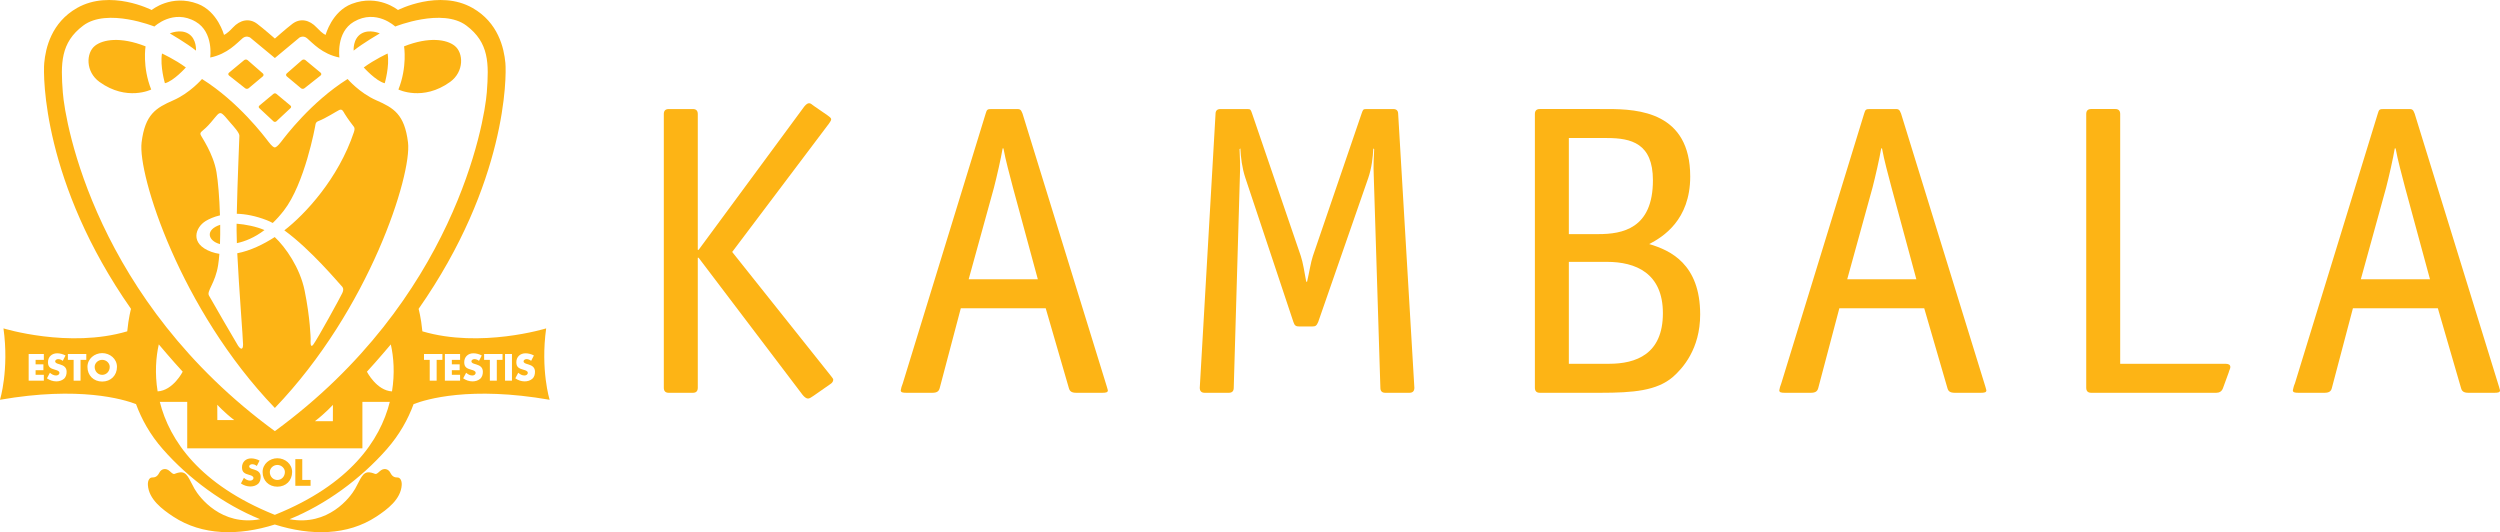 <?xml version="1.0" encoding="utf-8"?>
<!-- Generator: Adobe Illustrator 16.0.0, SVG Export Plug-In . SVG Version: 6.00 Build 0)  -->
<!DOCTYPE svg PUBLIC "-//W3C//DTD SVG 1.1//EN" "http://www.w3.org/Graphics/SVG/1.1/DTD/svg11.dtd">
<svg version="1.1" id="Layer_1" xmlns="http://www.w3.org/2000/svg" xmlns:xlink="http://www.w3.org/1999/xlink" x="0px" y="0px"
	 width="300.798px" height="64.03px" viewBox="100.202 130.169 300.798 64.03"
	 enable-background="new 100.202 130.169 300.798 64.03" xml:space="preserve">
<g>
	<path fill="#FDB415" d="M112.5,173.464c-0.499,0-0.908,0.4-0.908,0.845c0,0.556,0.409,0.961,0.908,0.961
		c0.497,0,0.904-0.405,0.904-0.961C113.405,173.864,112.997,173.464,112.5,173.464 M130.771,186.663l-0.212-0.062
		c-0.146-0.053-0.372-0.121-0.372-0.312c0-0.179,0.206-0.267,0.357-0.267c0.206,0,0.401,0.086,0.557,0.213l0.331-0.646
		c-0.286-0.163-0.683-0.268-1.005-0.268c-0.644,0-1.108,0.426-1.108,1.079c0,0.621,0.346,0.759,0.868,0.906
		c0.181,0.051,0.508,0.133,0.508,0.368c0,0.222-0.207,0.322-0.405,0.322c-0.285,0-0.531-0.146-0.741-0.338l-0.359,0.678
		c0.328,0.229,0.727,0.365,1.13,0.365c0.324,0,0.662-0.087,0.912-0.3c0.258-0.221,0.333-0.547,0.333-0.865
		C131.564,187.02,131.218,186.796,130.771,186.663z M133.573,185.305c-0.924,0-1.775,0.682-1.775,1.65
		c0,1.041,0.745,1.771,1.775,1.771c1.028,0,1.777-0.729,1.777-1.771C135.35,185.984,134.499,185.305,133.573,185.305z
		 M133.573,187.919c-0.5,0-0.907-0.401-0.907-0.958c0-0.441,0.407-0.85,0.907-0.85c0.497,0,0.907,0.406,0.907,0.85
		C134.48,187.516,134.07,187.919,133.573,187.919z M136.571,185.412h-0.835v3.209h1.835v-0.707h-1V185.412z M131.406,143.182
		l1.719,1.603c0.069,0.065,0.233,0.063,0.312,0l1.715-1.603c0.104-0.083,0.104-0.224-0.004-0.312l-1.69-1.406
		c-0.048-0.041-0.111-0.064-0.173-0.066h-0.007c-0.061,0.002-0.125,0.025-0.175,0.066l-1.688,1.406
		C131.305,142.959,131.305,143.1,131.406,143.182z M117.716,135.745c-3.056-1.204-5.132-0.812-6.074-0.078
		c-1.102,0.86-1.167,3.139,0.534,4.363c3.287,2.366,6.219,0.91,6.219,0.91C117.308,138.219,117.716,135.745,117.716,135.745z
		 M145.489,142.242c-2.032-0.889-3.464-2.567-3.464-2.567c-4.405,2.769-7.535,6.949-7.978,7.53
		c-0.443,0.582-0.674,0.703-0.783,0.703c-0.112,0-0.334-0.122-0.777-0.703c-0.442-0.581-3.571-4.763-7.978-7.53
		c0,0-1.431,1.68-3.462,2.567c-2.072,0.909-3.39,1.666-3.809,5.066c-0.475,3.854,4.612,20.053,16.035,31.946
		c11.422-11.895,16.498-28.092,16.021-31.946C148.877,143.908,147.559,143.151,145.489,142.242z M142.786,146.061
		c-1.868,5.596-5.888,9.91-8.372,11.824c3.146,2.275,6.586,6.387,6.78,6.58c0.242,0.241,0.435,0.434,0.192,0.967
		c-0.239,0.525-2.915,5.392-3.468,6.168c-0.462,0.644-0.337-0.627-0.337-0.627s-0.047-2.511-0.725-5.832
		c-0.557-2.751-2.301-5.237-3.598-6.449c-1.372,0.884-2.947,1.651-4.508,1.948c0.204,4.215,0.697,10.31,0.697,10.967
		c0,0.834-0.396,0.472-0.587,0.183c-0.194-0.287-3.229-5.54-3.521-6.069c-0.289-0.531,0.774-1.494,1.109-3.66
		c0.064-0.406,0.112-0.862,0.15-1.35c-0.33-0.05-0.651-0.128-0.967-0.241c-2.652-0.967-1.923-2.952-0.676-3.712
		c0.433-0.262,1.009-0.512,1.713-0.678c-0.062-2.096-0.231-4.083-0.419-5.199c-0.387-2.268-1.841-4.271-1.915-4.508
		c-0.121-0.394,0.288-0.342,1.258-1.492c0.734-0.873,0.871-1.104,1.141-1.104c0.275,0,0.826,0.758,1.223,1.202
		c0.393,0.444,1.048,1.167,1.048,1.514c0,0.37-0.24,5.573-0.313,9.396c1.051,0.029,2.257,0.251,3.599,0.771
		c0.234,0.091,0.477,0.206,0.726,0.338c0.447-0.426,0.894-0.921,1.338-1.494c2.504-3.226,3.757-10.02,3.806-10.358
		c0.049-0.336,0.368-0.413,0.368-0.413c0.868-0.336,2.093-1.13,2.476-1.322c0.385-0.191,0.515,0.202,0.674,0.462
		c0.385,0.627,0.937,1.338,1.109,1.562C142.885,145.565,142.882,145.771,142.786,146.061z M126.669,159.538
		c0.027-0.748,0.037-1.532,0.027-2.325C124.841,157.826,125.22,159.154,126.669,159.538z M128.667,157.865
		c0,0.435,0.014,0.963,0.035,1.559c0.966-0.203,2.114-0.656,3.323-1.572c-0.952-0.422-2.312-0.69-3.354-0.768
		C128.67,157.358,128.667,157.619,128.667,157.865z M148.819,135.745c0,0,0.408,2.475-0.681,5.194c0,0,2.934,1.456,6.217-0.91
		c1.703-1.225,1.641-3.503,0.536-4.363C153.949,134.932,151.872,134.541,148.819,135.745z M165.916,169.68
		c0,0-7.875,2.43-14.894,0.354c-0.158-1.661-0.454-2.701-0.454-2.701c10.61-15.16,10.589-27.992,10.443-29.58
		c-0.168-1.822-0.866-4.869-3.948-6.623c-4.026-2.293-8.978,0.244-8.978,0.244s-2.358-1.953-5.554-0.741
		c-2.402,0.914-3.148,3.73-3.148,3.73s-0.306-0.052-1.071-0.876c-0.884-0.955-1.993-1.153-2.919-0.458
		c-0.744,0.563-2.115,1.781-2.115,1.781s-1.392-1.218-2.14-1.781c-0.922-0.695-2.033-0.497-2.917,0.458
		c-0.765,0.824-1.071,0.876-1.071,0.876s-0.746-2.816-3.147-3.73c-3.194-1.212-5.552,0.741-5.552,0.741s-4.953-2.537-8.98-0.244
		c-3.08,1.754-3.781,4.801-3.946,6.623c-0.145,1.588-0.166,14.419,10.441,29.58c0,0-0.293,1.04-0.454,2.701
		c-7.019,2.076-14.891-0.354-14.891-0.354c0.691,5.008-0.419,8.59-0.419,8.59c9.542-1.666,14.857-0.062,16.368,0.521
		c0.667,1.815,1.688,3.674,3.218,5.415c3.15,3.587,7.362,6.672,11.71,8.434c-4.654,0.873-7.312-2.633-7.895-3.664
		c-0.657-1.16-0.88-2.066-1.737-1.972c-0.809,0.099-0.586,0.458-1.242-0.147c-0.445-0.412-1.011-0.307-1.261,0.201
		c-0.255,0.504-0.559,0.561-0.859,0.561c-0.303,0-0.538,0.348-0.506,0.906c0.103,1.713,1.718,2.924,3.058,3.806
		c3.482,2.282,7.858,2.323,12.211,0.946c4.354,1.377,8.73,1.336,12.212-0.946c1.342-0.882,2.956-2.093,3.059-3.806
		c0.028-0.561-0.204-0.906-0.508-0.906c-0.299,0-0.604-0.057-0.857-0.561c-0.252-0.508-0.814-0.613-1.262-0.201
		c-0.654,0.605-0.433,0.246-1.24,0.147c-0.858-0.097-1.081,0.812-1.738,1.972c-0.583,1.031-3.241,4.537-7.894,3.664
		c4.347-1.762,8.557-4.847,11.708-8.434c1.529-1.741,2.552-3.6,3.219-5.415c1.511-0.583,6.824-2.187,16.367-0.521
		C166.333,178.27,165.222,174.688,165.916,169.68z M105.477,173.469h-0.992v0.535h0.94v0.704h-0.94v0.558h0.992v0.707h-1.826v-3.214
		h1.826V173.469z M107.889,175.751c-0.253,0.213-0.588,0.306-0.915,0.306c-0.401,0-0.799-0.139-1.126-0.367l0.359-0.672
		c0.208,0.183,0.455,0.33,0.739,0.33c0.196,0,0.404-0.099,0.404-0.326c0-0.229-0.329-0.312-0.506-0.361
		c-0.523-0.15-0.869-0.285-0.869-0.908c0-0.65,0.465-1.076,1.109-1.076c0.319,0,0.717,0.102,1.002,0.264l-0.331,0.646
		c-0.156-0.125-0.353-0.209-0.555-0.209c-0.154,0-0.357,0.089-0.357,0.27c0,0.186,0.225,0.26,0.37,0.304l0.212,0.065
		c0.448,0.131,0.792,0.355,0.792,0.877C108.219,175.204,108.143,175.533,107.889,175.751z M110.584,173.469h-0.692v2.504h-0.832
		v-2.504h-0.691v-0.71h2.216L110.584,173.469L110.584,173.469z M112.5,176.078c-1.033,0-1.776-0.732-1.776-1.771
		c0-0.972,0.853-1.651,1.776-1.651s1.776,0.682,1.776,1.651C114.277,175.344,113.531,176.078,112.5,176.078z M119.307,171.605
		c0,0,1.616,1.924,2.878,3.285c0,0-1.16,2.272-3.017,2.37C118.812,175.088,118.968,173.113,119.307,171.605z M133.333,192.089
		c-0.024,0.009-0.043,0.021-0.067,0.025c-0.021-0.007-0.042-0.019-0.065-0.025c-8.979-3.624-12.604-8.927-13.771-13.565h3.299v5.586
		h21.076v-5.586h3.297C145.938,183.162,142.312,188.465,133.333,192.089z M126.345,178.868c0,0,0.804,0.896,2.036,1.844h-2.029
		L126.345,178.868z M138.09,180.85c1.312-1.015,2.169-1.973,2.169-1.973l-0.006,1.973H138.09z M147.367,177.262
		c-1.857-0.098-3.018-2.369-3.018-2.369c1.26-1.363,2.875-3.285,2.875-3.285C147.567,173.113,147.721,175.088,147.367,177.262z
		 M133.273,182.044c-21.545-15.749-25.235-37.039-25.514-40.767c-0.26-3.47-0.285-5.972,2.456-8.031
		c2.89-2.167,8.564,0.115,8.564,0.115s2.267-2.159,4.973-0.579c2.183,1.271,1.742,4.308,1.742,4.308
		c2.098-0.425,3.23-1.763,3.894-2.319c0.456-0.385,0.911-0.084,0.911-0.084l2.976,2.464l2.962-2.464c0,0,0.455-0.301,0.91,0.084
		c0.663,0.557,1.796,1.895,3.896,2.319c0,0-0.441-3.037,1.74-4.308c2.708-1.58,4.972,0.579,4.972,0.579s5.672-2.282,8.563-0.115
		c2.741,2.061,2.719,4.562,2.457,8.031C158.495,145.005,154.817,166.295,133.273,182.044z M153.43,173.469h-0.691v2.504h-0.834
		v-2.504h-0.688v-0.71h2.215L153.43,173.469L153.43,173.469z M155.559,173.469h-0.992v0.535h0.94v0.704h-0.94v0.558h0.992v0.707
		h-1.829v-3.214h1.829V173.469z M157.968,175.751c-0.248,0.213-0.588,0.306-0.91,0.306c-0.404,0-0.802-0.139-1.128-0.367
		l0.359-0.672c0.207,0.183,0.454,0.33,0.735,0.33c0.2,0,0.406-0.099,0.406-0.326c0-0.229-0.326-0.312-0.505-0.361
		c-0.525-0.15-0.868-0.285-0.868-0.908c0-0.65,0.464-1.076,1.105-1.076c0.324,0,0.72,0.102,1.006,0.264l-0.333,0.646
		c-0.151-0.125-0.348-0.209-0.553-0.209c-0.151,0-0.357,0.089-0.357,0.27c0,0.186,0.225,0.26,0.369,0.304l0.214,0.065
		c0.445,0.131,0.792,0.355,0.792,0.877C158.301,175.204,158.223,175.533,157.968,175.751z M160.665,173.469h-0.688v2.504h-0.836
		v-2.504h-0.69v-0.71h2.215L160.665,173.469L160.665,173.469z M161.801,175.971h-0.834v-3.213h0.834V175.971z M164.238,175.751
		c-0.245,0.213-0.585,0.306-0.908,0.306c-0.404,0-0.8-0.139-1.128-0.367l0.355-0.672c0.212,0.183,0.458,0.33,0.742,0.33
		c0.198,0,0.406-0.099,0.406-0.326c0-0.229-0.327-0.312-0.506-0.361c-0.524-0.15-0.871-0.285-0.871-0.908
		c0-0.65,0.464-1.076,1.108-1.076c0.324,0,0.718,0.102,1.004,0.264l-0.332,0.646c-0.153-0.125-0.348-0.209-0.554-0.209
		c-0.151,0-0.355,0.089-0.355,0.27c0,0.186,0.225,0.26,0.369,0.304l0.211,0.065c0.448,0.131,0.792,0.355,0.792,0.877
		C164.572,175.204,164.496,175.533,164.238,175.751z M122.861,134.217c-0.981-0.59-2.223-0.028-2.223-0.028s2.064,1.2,3.145,2.072
		C123.782,136.26,123.895,134.836,122.861,134.217z M129.699,140.788c0.118,0.095,0.307,0.093,0.424-0.005l1.699-1.423
		c0.117-0.097,0.117-0.257,0.006-0.354l-1.831-1.6c-0.111-0.097-0.296-0.099-0.413-0.006l-1.829,1.515
		c-0.114,0.095-0.112,0.251,0.004,0.342L129.699,140.788z M136.413,140.783c0.114,0.098,0.305,0.1,0.422,0.005l1.939-1.532
		c0.116-0.091,0.116-0.246,0.002-0.342l-1.829-1.515c-0.115-0.093-0.299-0.091-0.414,0.006l-1.829,1.6
		c-0.112,0.098-0.109,0.258,0.005,0.354L136.413,140.783z M146.493,140.185c0,0,0.602-2.064,0.348-3.578
		c0,0-1.562,0.713-2.872,1.679C143.969,138.285,145.431,139.925,146.493,140.185z M122.564,138.285
		c-1.308-0.965-2.872-1.679-2.872-1.679c-0.253,1.514,0.351,3.578,0.351,3.578C121.104,139.925,122.564,138.285,122.564,138.285z
		 M145.895,134.188c0,0-1.237-0.562-2.221,0.028c-1.035,0.619-0.921,2.044-0.921,2.044
		C143.833,135.388,145.895,134.188,145.895,134.188z"/>
</g>
<path fill="#FDB415" d="M198.113,177.773c-0.3,0.201-0.499,0.35-0.697,0.35c-0.201,0-0.447-0.195-0.648-0.447l-12.51-16.495h-0.099
	v15.646c0,0.401-0.198,0.603-0.597,0.603h-2.892c-0.396,0-0.599-0.199-0.599-0.603v-32.94c0-0.4,0.202-0.599,0.599-0.599h2.892
	c0.398,0,0.597,0.198,0.597,0.599v16.345h0.099l12.71-17.242c0.1-0.099,0.298-0.4,0.597-0.4c0.198,0,0.299,0.152,0.599,0.35
	l1.594,1.098c0.249,0.198,0.45,0.3,0.45,0.499c0,0.149-0.201,0.397-0.3,0.547l-11.611,15.4l11.911,14.952
	c0.1,0.147,0.249,0.301,0.249,0.398c0,0.198-0.1,0.396-0.352,0.549L198.113,177.773"/>
<path fill="#FDB415" d="M233.248,176.279c0.098,0.35,0.198,0.601,0.251,0.848c0,0.249-0.202,0.303-0.701,0.303h-3.089
	c-0.6,0-0.795-0.199-0.897-0.55l-2.79-9.621h-10.217l-2.543,9.621c-0.1,0.351-0.298,0.55-0.896,0.55h-3.09
	c-0.497,0-0.696-0.054-0.696-0.303c0.048-0.247,0.101-0.498,0.249-0.848l9.968-32.445c0.148-0.497,0.199-0.546,0.748-0.546h2.938
	c0.4,0,0.548,0,0.748,0.546L233.248,176.279 M222.084,152.756c-0.399-1.545-0.899-3.338-1.147-4.733h-0.099
	c-0.199,1.194-0.698,3.389-1.047,4.733l-3.04,11.014h8.322L222.084,152.756z"/>
<path fill="#FDB415" d="M270.377,176.827c0,0.401-0.201,0.603-0.602,0.603h-2.892c-0.396,0-0.595-0.199-0.595-0.603l-0.8-25.616
	c-0.05-0.996,0-2.24,0.053-3.09l-0.103-0.099c-0.051,1.097-0.197,2.342-0.6,3.54l-6.029,17.342
	c-0.199,0.449-0.302,0.548-0.748,0.548h-1.494c-0.451,0-0.596-0.099-0.746-0.548l-5.782-17.342c-0.397-1.198-0.544-2.443-0.599-3.54
	l-0.097,0.099c0.045,0.851,0.097,2.095,0.045,3.09l-0.744,25.616c0,0.401-0.199,0.603-0.598,0.603h-2.891
	c-0.4,0-0.599-0.199-0.599-0.603l1.896-32.94c0-0.4,0.195-0.599,0.596-0.599h3.241c0.397,0,0.397,0.102,0.547,0.499l5.879,17.194
	c0.249,0.745,0.452,1.992,0.65,3.087h0.101c0.247-1.047,0.447-2.342,0.696-3.087l5.88-17.194c0.15-0.397,0.15-0.499,0.549-0.499
	h3.236c0.4,0,0.6,0.198,0.6,0.599L270.377,176.827"/>
<path fill="#FDB415" d="M293.652,143.288c3.734,0,9.916,0.4,9.916,8.125c0,5.231-3.289,7.275-4.937,8.121
	c2.541,0.75,6.134,2.395,6.134,8.472c0,4.143-2.095,6.48-3.291,7.527c-1.942,1.646-4.731,1.896-8.72,1.896h-7.278
	c-0.399,0-0.598-0.201-0.598-0.604v-32.94c0-0.399,0.196-0.599,0.598-0.599L293.652,143.288 M292.503,158.338
	c2.894,0,6.577-0.646,6.577-6.478c0-4.438-2.592-5.083-5.528-5.083h-4.588v11.56L292.503,158.338L292.503,158.338z M293.801,173.939
	c3.237,0,6.479-1.147,6.479-6.082c0-4.834-3.289-6.181-6.728-6.181h-4.588v12.263H293.801z"/>
<path fill="#FDB415" d="M338.954,176.279c0.101,0.35,0.196,0.601,0.247,0.848c0,0.249-0.199,0.303-0.694,0.303h-3.092
	c-0.599,0-0.798-0.199-0.896-0.55l-2.795-9.621h-10.213l-2.544,9.621c-0.102,0.351-0.302,0.55-0.899,0.55h-3.088
	c-0.498,0-0.695-0.054-0.695-0.303c0.048-0.247,0.099-0.498,0.246-0.848l9.965-32.445c0.152-0.497,0.203-0.546,0.749-0.546h2.938
	c0.402,0,0.553,0,0.752,0.546L338.954,176.279 M327.795,152.756c-0.404-1.545-0.902-3.338-1.15-4.733h-0.099
	c-0.2,1.194-0.698,3.389-1.049,4.733l-3.039,11.014h8.319L327.795,152.756z"/>
<path fill="#FDB415" d="M367.962,173.939c0.351,0,0.593,0.098,0.593,0.396c0,0.198-0.146,0.398-0.197,0.648l-0.693,1.895
	c-0.146,0.398-0.447,0.551-0.801,0.551h-15.049c-0.399,0-0.6-0.201-0.6-0.604v-32.941c0-0.398,0.198-0.598,0.6-0.598h2.893
	c0.396,0,0.593,0.199,0.593,0.598v30.057h12.662"/>
<path fill="#FDB415" d="M400.751,176.279c0.1,0.35,0.195,0.601,0.249,0.848c0,0.249-0.198,0.303-0.696,0.303h-3.09
	c-0.597,0-0.798-0.199-0.896-0.55l-2.795-9.621h-10.219l-2.541,9.621c-0.096,0.351-0.299,0.55-0.896,0.55h-3.091
	c-0.5,0-0.699-0.054-0.699-0.303c0.053-0.247,0.102-0.498,0.253-0.848l9.967-32.445c0.147-0.497,0.198-0.546,0.747-0.546h2.938
	c0.401,0,0.553,0,0.748,0.546L400.751,176.279 M389.586,152.756c-0.396-1.545-0.896-3.338-1.146-4.733h-0.101
	c-0.196,1.194-0.696,3.389-1.045,4.733l-3.039,11.014h8.321L389.586,152.756z"/>
</svg>
